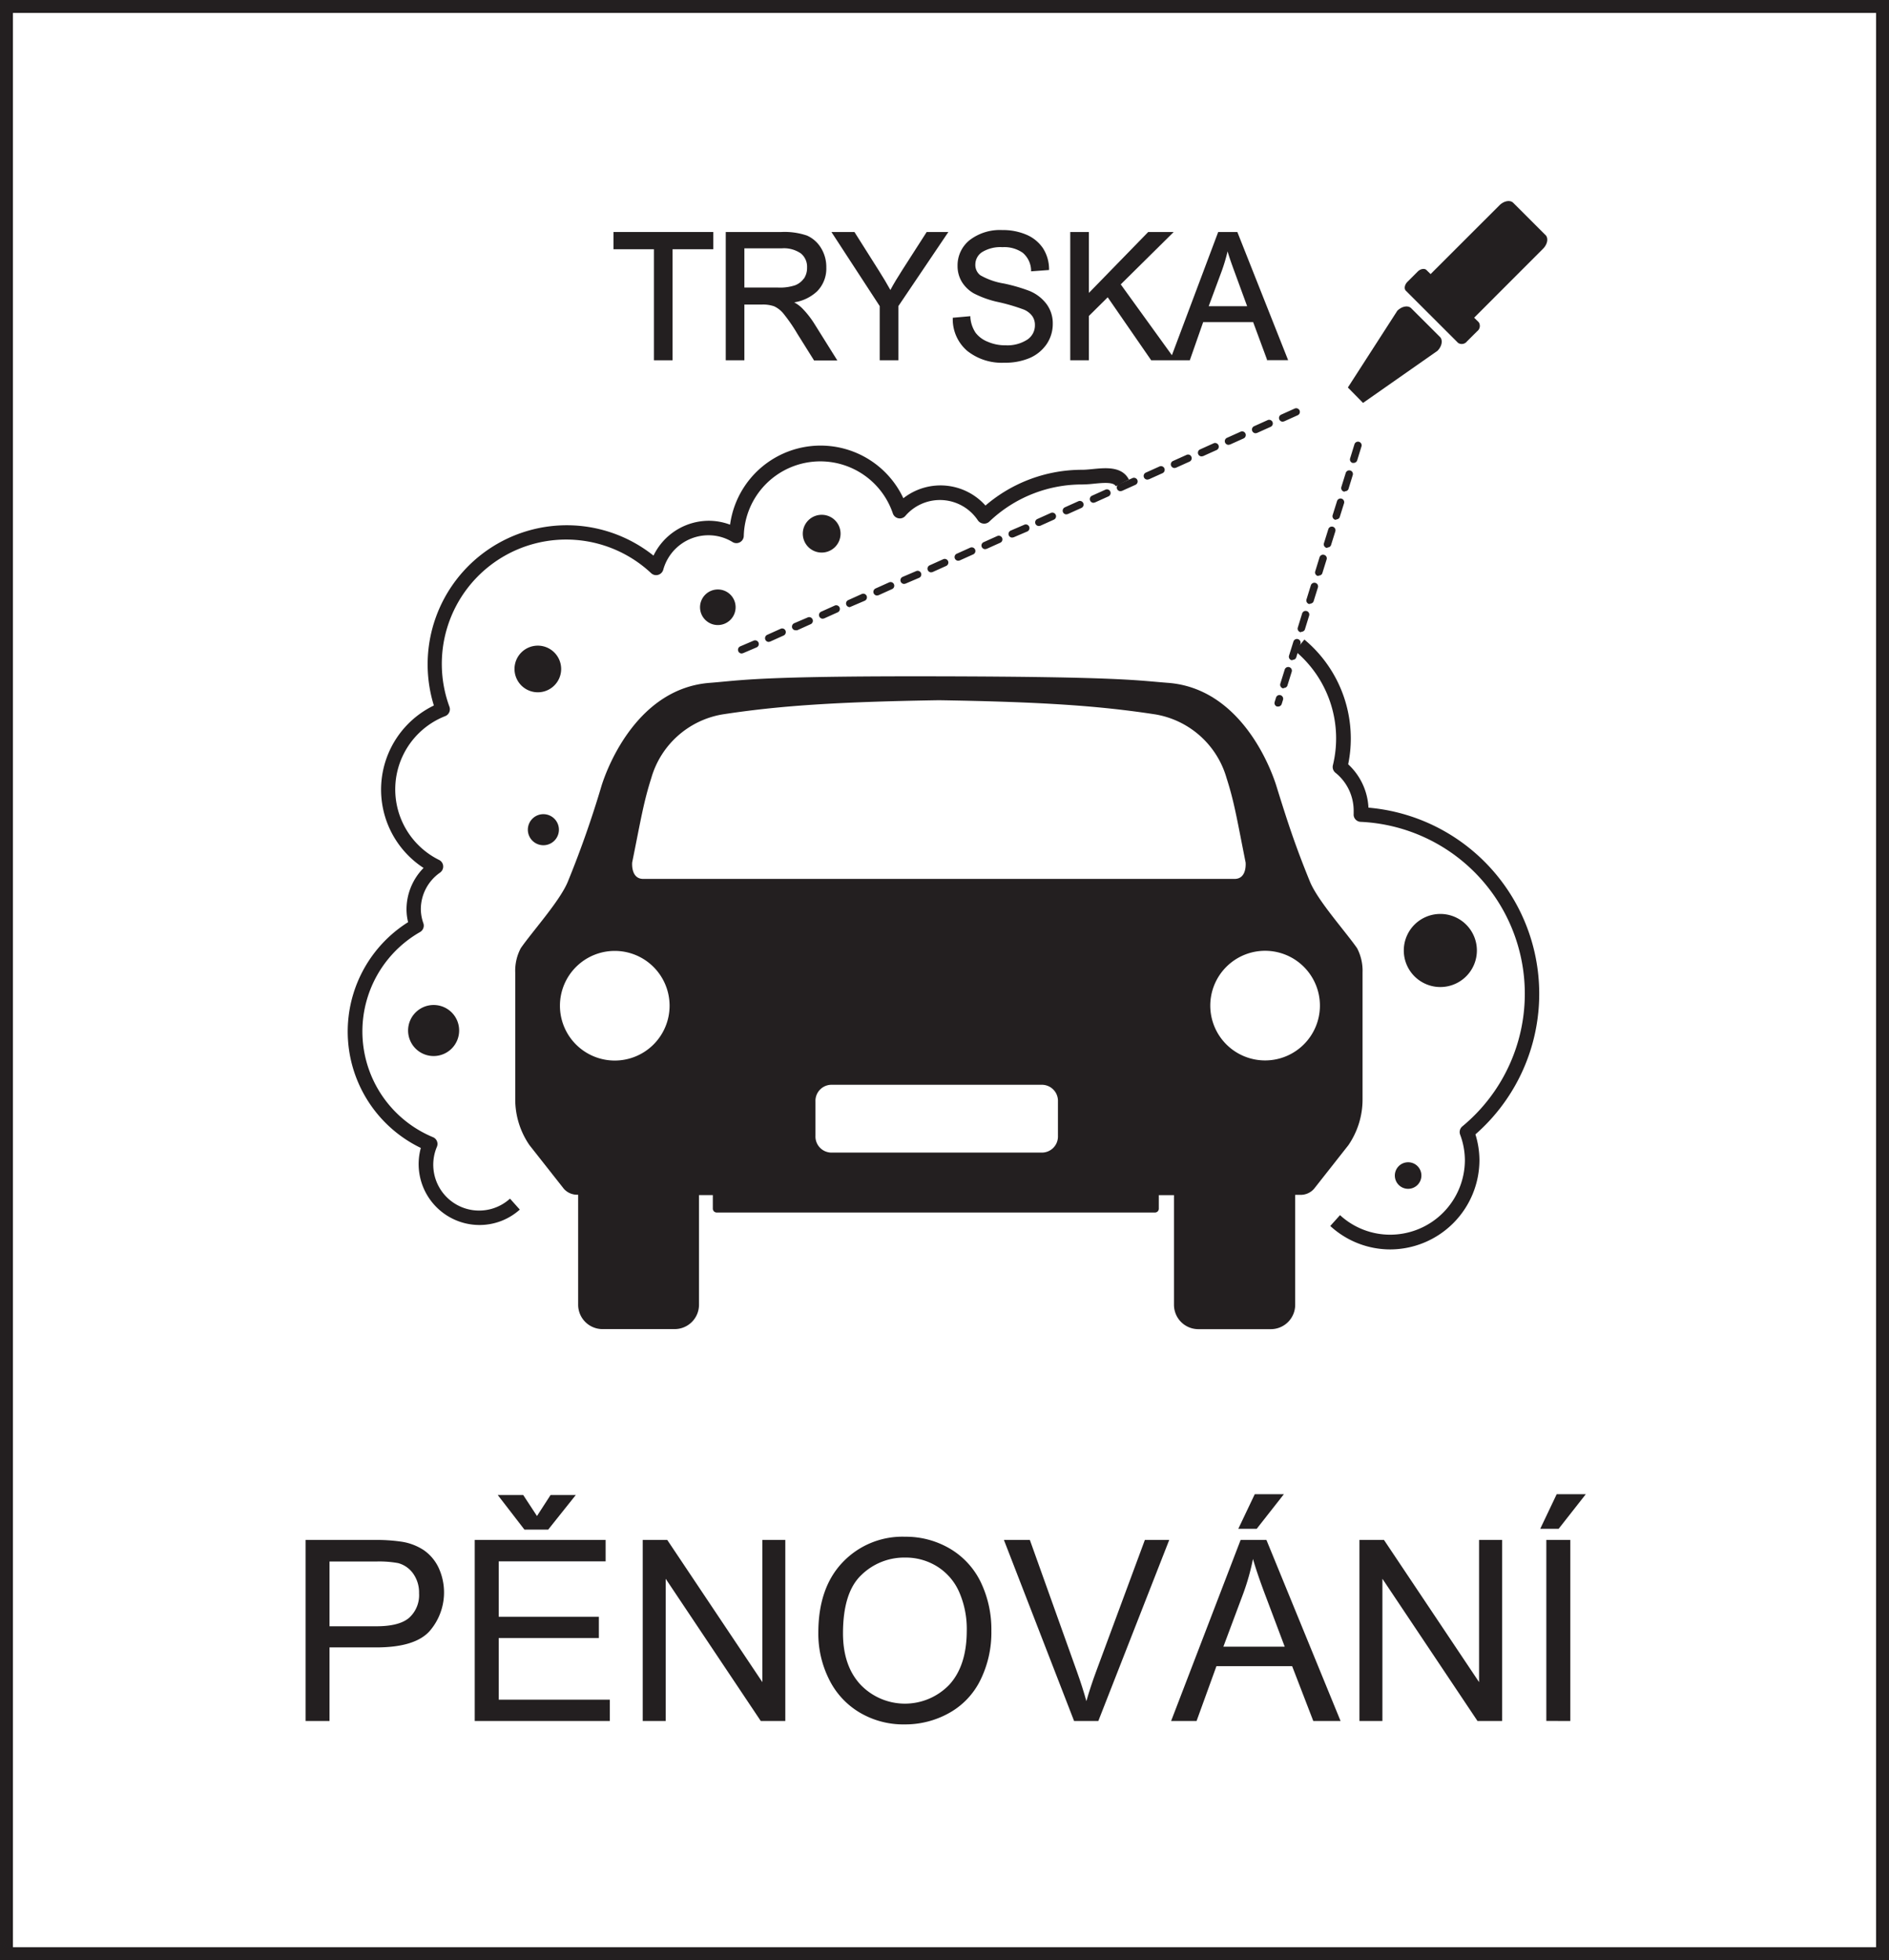 <svg xmlns="http://www.w3.org/2000/svg" viewBox="0 0 310.13 321.82"><rect x="0" y="0" width="310.13" height="321.82" fill="#808080" stroke="none"/><defs><style>.cls-1{fill:#fff;}.cls-2{fill:none;stroke:#231f20;stroke-miterlimit:10;stroke-width:2.13px;}.cls-3{fill:#231f20;}</style></defs><title>Datový zdroj 2</title><g id="Vrstva_2" data-name="Vrstva 2"><g id="Vrstva_1-2" data-name="Vrstva 1"><rect class="cls-1" x="1.06" y="1.06" width="308.01" height="319.7"/><rect class="cls-2" x="1.06" y="1.06" width="308.01" height="319.7"/><path class="cls-3" d="M222.8,155.67c-1.91-2.75-6.45-7.78-7.74-10.93-2.45-6-3.71-9.91-5.52-15.74-1.12-3.57-6.13-16-17.77-16.89-5.11-.39-7.63-1-37.62-1.07s-32.51.68-37.62,1.07C104.89,113,99.88,125.43,98.76,129a166.65,166.65,0,0,1-5.53,15.74c-1.28,3.15-5.83,8.18-7.73,10.93a7.9,7.9,0,0,0-.91,4v20.79A13.26,13.26,0,0,0,86.92,188l5.63,7.15a2.9,2.9,0,0,0,2.14,1h.23v18.06a4,4,0,0,0,4.06,4h11.78a4,4,0,0,0,4-4v-18h2.27v2.2a.64.64,0,0,0,.61.66h72a.63.63,0,0,0,.61-.66v-2.19l2.49,0v18a4,4,0,0,0,4.06,4h11.78a4,4,0,0,0,4.06-4V196.17h.95a2.91,2.91,0,0,0,2.15-1l5.63-7.15a13.26,13.26,0,0,0,2.33-7.52V159.65a8,8,0,0,0-.91-4M91.93,165.12a9,9,0,1,1,9,9A9,9,0,0,1,91.93,165.12Zm81.76,21.36a2.64,2.64,0,0,1-2.53,2.75H136.4a2.64,2.64,0,0,1-2.52-2.75v-5.64a2.64,2.64,0,0,1,2.52-2.74h34.76a2.64,2.64,0,0,1,2.53,2.74ZM154.21,144.3h-48.6c-2.09,0-1.82-2.71-1.82-2.71,1.42-7,1.85-9.81,3.14-13.86a14.71,14.71,0,0,1,11.68-10.44c9.15-1.4,18.32-2.05,35.54-2.33,17.22.28,26.39.93,35.54,2.33a14.71,14.71,0,0,1,11.68,10.44c1.29,4,1.72,6.83,3.13,13.86,0,0,.28,2.71-1.81,2.71Zm53.49,29.8a9,9,0,1,1,9-9A9,9,0,0,1,207.7,174.1Z"/><path class="cls-3" d="M253.74,38.6l-5.3-5.3c-.51-.51-1.52-.33-2.26.4L234.87,45l-.67-.66c-.33-.33-1-.21-1.46.26l-1.66,1.66c-.48.48-.6,1.14-.27,1.47l8.58,8.57a1.08,1.08,0,0,0,1.46-.26l1.67-1.66a1.1,1.1,0,0,0,.26-1.47l-.76-.75,11.31-11.32c.73-.73.92-1.74.41-2.25"/><path class="cls-3" d="M221.29,63.62,229.42,51c.74-.73,1.75-.91,2.25-.41l4.75,4.74c.5.51.32,1.52-.41,2.26l-12.23,8.56"/><path class="cls-3" d="M121.75,107.29a.61.61,0,0,1-.24-1.16l2.22-.95a.61.61,0,0,1,.8.32.6.6,0,0,1-.32.79l-2.22.95Zm4.44-1.9a.61.61,0,0,1-.24-1.16l2.22-1a.59.59,0,0,1,.79.31.61.61,0,0,1-.31.8l-2.22,1Zm4.44-1.91a.61.61,0,0,1-.56-.36.62.62,0,0,1,.32-.8l2.22-.95a.6.6,0,0,1,.48,1.11l-2.22,1Zm4.44-1.9a.61.61,0,0,1-.56-.37.6.6,0,0,1,.32-.79l2.22-1a.6.6,0,0,1,.79.32.61.61,0,0,1-.31.79l-2.22,1Zm4.44-1.9a.61.61,0,0,1-.56-.37.6.6,0,0,1,.32-.79l2.22-1a.6.6,0,0,1,.79.31.61.61,0,0,1-.31.8l-2.22.95ZM144,97.77a.6.6,0,0,1-.56-.36.61.61,0,0,1,.32-.8l2.22-1a.6.6,0,0,1,.47,1.11l-2.21,1Zm4.44-1.9a.61.61,0,0,1-.56-.37.6.6,0,0,1,.32-.79l2.22-.95a.6.6,0,1,1,.47,1.11l-2.22.95Zm4.44-1.9a.61.61,0,0,1-.56-.37.6.6,0,0,1,.32-.79l2.22-1a.6.6,0,0,1,.79.31.61.61,0,0,1-.32.8l-2.22,1Zm4.44-1.91a.6.6,0,0,1-.24-1.15l2.22-1a.6.6,0,1,1,.47,1.11l-2.22,1Zm4.43-1.9a.6.6,0,0,1-.23-1.16l2.22-1a.6.6,0,0,1,.47,1.11l-2.22,1Zm4.44-1.9a.6.6,0,0,1-.23-1.16l2.21-.95a.6.6,0,1,1,.48,1.11l-2.22.95Zm4.44-1.91A.6.6,0,0,1,170,86a.6.6,0,0,1,.31-.79l2.22-1a.61.61,0,0,1,.8.32.6.6,0,0,1-.32.79l-2.22,1Zm4.44-1.9a.6.6,0,0,1-.55-.36.61.61,0,0,1,.31-.8l2.22-1a.61.61,0,0,1,.8.32.6.6,0,0,1-.32.79l-2.22,1Zm4.44-1.9a.61.61,0,0,1-.24-1.16l2.22-1a.6.6,0,0,1,.48,1.11l-2.22,1Zm4.44-1.91a.59.59,0,0,1-.55-.36.59.59,0,0,1,.31-.79l2.22-1a.61.61,0,0,1,.8.32.61.61,0,0,1-.32.79l-2.22,1Zm4.44-1.9a.6.6,0,0,1-.24-1.16l2.22-1a.6.6,0,0,1,.48,1.11l-2.22,1Zm4.44-1.9a.62.62,0,0,1-.56-.37.6.6,0,0,1,.32-.79l2.22-1a.59.59,0,0,1,.79.31.61.61,0,0,1-.31.8l-2.22,1Zm4.44-1.91a.6.6,0,0,1-.24-1.15l2.22-1a.6.6,0,0,1,.48,1.11l-2.22,1Zm4.44-1.9a.6.6,0,0,1-.24-1.16l2.22-1a.6.6,0,0,1,.79.32.61.61,0,0,1-.31.79l-2.22,1Zm4.44-1.9a.61.61,0,0,1-.56-.37.6.6,0,0,1,.32-.79l2.22-1a.6.6,0,1,1,.47,1.11l-2.22,1Zm4.44-1.9a.61.61,0,0,1-.56-.37.6.6,0,0,1,.32-.79l2.22-1a.61.61,0,0,1,.79.32.6.6,0,0,1-.32.79l-2.22,1Z"/><path class="cls-3" d="M209.84,116l-.18,0a.6.6,0,0,1-.39-.75l.22-.71a.59.59,0,0,1,.75-.4.61.61,0,0,1,.4.76l-.22.7A.61.61,0,0,1,209.84,116Zm.94-3-.18,0a.61.61,0,0,1-.4-.76l.72-2.31a.6.6,0,0,1,1.15.36l-.72,2.31A.59.59,0,0,1,210.78,112.94Zm1.43-4.61-.18,0a.6.6,0,0,1-.4-.75l.72-2.31a.6.6,0,1,1,1.15.36l-.71,2.31A.6.6,0,0,1,212.21,108.33Zm1.43-4.61-.18,0a.6.6,0,0,1-.39-.75l.71-2.31a.6.6,0,1,1,1.15.36l-.71,2.3A.61.61,0,0,1,213.64,103.72Zm1.43-4.62-.18,0a.61.61,0,0,1-.39-.76l.71-2.3a.61.61,0,0,1,.76-.4.6.6,0,0,1,.4.75l-.72,2.31A.6.6,0,0,1,215.07,99.1Zm1.44-4.61-.18,0a.59.59,0,0,1-.4-.75l.71-2.31a.6.6,0,0,1,.76-.39.59.59,0,0,1,.4.75l-.72,2.31A.6.6,0,0,1,216.51,94.49Zm1.43-4.61-.18,0a.6.6,0,0,1-.4-.75l.72-2.31a.6.6,0,0,1,.75-.4.61.61,0,0,1,.4.76l-.72,2.3A.61.61,0,0,1,217.94,89.88Zm1.43-4.61-.18,0a.61.61,0,0,1-.4-.76l.72-2.3a.6.6,0,0,1,.75-.4.61.61,0,0,1,.4.76l-.72,2.3A.6.6,0,0,1,219.37,85.27Zm1.43-4.62-.18,0a.61.61,0,0,1-.4-.76l.72-2.31a.61.61,0,0,1,.76-.39.6.6,0,0,1,.39.75l-.71,2.31A.6.6,0,0,1,220.8,80.65ZM222.23,76l-.18,0a.59.59,0,0,1-.39-.75l.71-2.31a.61.61,0,0,1,.76-.4.6.6,0,0,1,.39.76l-.71,2.31A.61.61,0,0,1,222.23,76Z"/><path class="cls-3" d="M228.27,205.13a14.55,14.55,0,0,1-9.87-3.85L220,199.5a12.14,12.14,0,0,0,8.24,3.21,12.27,12.27,0,0,0,12.26-12.26,12.08,12.08,0,0,0-.78-4.17,1.21,1.21,0,0,1,.36-1.35,28.25,28.25,0,0,0-16.69-50,1.2,1.2,0,0,1-.85-.4,1.16,1.16,0,0,1-.3-.89c0-.11,0-.22,0-.34l0-.19a8,8,0,0,0-3-6.25,1.21,1.21,0,0,1-.41-1.22,18.66,18.66,0,0,0-6.22-18.78l1.54-1.86a21.15,21.15,0,0,1,7.62,16.28,20.87,20.87,0,0,1-.43,4.2,10.41,10.41,0,0,1,3.33,7.12,30.67,30.67,0,0,1,17.56,53.64,14.52,14.52,0,0,1,.66,4.2A14.7,14.7,0,0,1,228.27,205.13Z"/><path class="cls-3" d="M78.66,201.12a10,10,0,0,1-9.57-12.65A21.22,21.22,0,0,1,67,151.4a9,9,0,0,1-.26-2.08,9.71,9.71,0,0,1,2.8-6.82,15.34,15.34,0,0,1,1.69-26.67,22.84,22.84,0,0,1,36.06-24.61,10.12,10.12,0,0,1,9.07-5.72,10,10,0,0,1,3.5.64,15,15,0,0,1,28.45-4.34A9.89,9.89,0,0,1,161.79,83a24.33,24.33,0,0,1,15.88-5.87c.51,0,1.1-.06,1.73-.12,2.15-.21,4.82-.47,5.94,1.73l-2.15,1.09c-.37-.72-2.07-.56-3.56-.42a19,19,0,0,1-2,.13,22,22,0,0,0-15.21,6.1,1.22,1.22,0,0,1-1,.32,1.23,1.23,0,0,1-.87-.52,7.48,7.48,0,0,0-11.91-.74,1.19,1.19,0,0,1-1.15.39,1.21,1.21,0,0,1-.91-.81A12.57,12.57,0,0,0,122.11,88a1.21,1.21,0,0,1-1.83,1,7.54,7.54,0,0,0-4-1.12,7.7,7.7,0,0,0-7.39,5.66,1.22,1.22,0,0,1-.84.84,1.19,1.19,0,0,1-1.15-.28,20.41,20.41,0,0,0-33.11,21.94,1.21,1.21,0,0,1-.69,1.53,12.92,12.92,0,0,0-1,23.62,1.21,1.21,0,0,1,.66,1,1.23,1.23,0,0,1-.52,1.08,7.34,7.34,0,0,0-3.15,6,7.19,7.19,0,0,0,.4,2.26A1.21,1.21,0,0,1,69,153a18.8,18.8,0,0,0,2.08,33.7,1.2,1.2,0,0,1,.65,1.58,7.53,7.53,0,0,0,12,8.51l1.61,1.8A9.9,9.9,0,0,1,78.66,201.12Z"/><path class="cls-3" d="M92.13,109.82A3.83,3.83,0,1,1,88.3,106a3.84,3.84,0,0,1,3.83,3.82"/><path class="cls-3" d="M138,87.62a3.1,3.1,0,1,1-3.09-3.1,3.09,3.09,0,0,1,3.09,3.1"/><path class="cls-3" d="M75.38,169.16A4.19,4.19,0,1,1,71.2,165a4.18,4.18,0,0,1,4.18,4.19"/><path class="cls-3" d="M91.76,136.21a2.55,2.55,0,1,1-2.54-2.54,2.55,2.55,0,0,1,2.54,2.54"/><path class="cls-3" d="M242.47,156.05a6,6,0,1,1-6-6,6,6,0,0,1,6,6"/><path class="cls-3" d="M233.36,193a2.18,2.18,0,1,1-2.18-2.18,2.17,2.17,0,0,1,2.18,2.18"/><path class="cls-3" d="M120.77,99.69a2.92,2.92,0,1,1-2.92-2.91,2.91,2.91,0,0,1,2.92,2.91"/><path class="cls-3" d="M50.17,282.55V252.83H61.38a28.21,28.21,0,0,1,4.52.28,9.11,9.11,0,0,1,3.67,1.39A7.3,7.3,0,0,1,72,257.37a9.68,9.68,0,0,1-1.51,10.47c-1.61,1.75-4.51,2.63-8.72,2.63H54.1v12.08ZM54.1,267h7.68c2.55,0,4.35-.47,5.42-1.42a5,5,0,0,0,1.6-4,5.35,5.35,0,0,0-.94-3.19,4.43,4.43,0,0,0-2.49-1.76,17.21,17.21,0,0,0-3.67-.26H54.1Z"/><path class="cls-3" d="M77.94,282.55V252.83H99.43v3.51H81.88v9.1H98.32v3.49H81.88v10.12h18.24v3.5ZM88.16,248.9l2.23-3.45h4.14L90,251.13h-3.9l-4.38-5.68h4.18Z"/><polygon class="cls-3" points="105.52 282.55 105.52 252.83 109.55 252.83 125.16 276.17 125.16 252.83 128.93 252.83 128.93 282.55 124.9 282.55 109.29 259.2 109.29 282.55 105.52 282.55"/><path class="cls-3" d="M134.35,268.08q0-7.41,4-11.59a13.52,13.52,0,0,1,10.26-4.19,14.24,14.24,0,0,1,7.42,2,12.91,12.91,0,0,1,5,5.48,17.92,17.92,0,0,1,1.73,8,17.58,17.58,0,0,1-1.82,8.09,12.45,12.45,0,0,1-5.17,5.4,14.72,14.72,0,0,1-7.22,1.84,14.05,14.05,0,0,1-7.5-2,13,13,0,0,1-5-5.53A16.71,16.71,0,0,1,134.35,268.08Zm4.05.06q0,5.37,2.89,8.46a10.09,10.09,0,0,0,14.56,0q2.86-3.12,2.87-8.86a15.15,15.15,0,0,0-1.23-6.33,9.37,9.37,0,0,0-3.59-4.2,9.74,9.74,0,0,0-5.3-1.49,10.07,10.07,0,0,0-7.19,2.87Q138.41,261.43,138.4,268.14Z"/><path class="cls-3" d="M176.34,282.55l-11.52-29.72h4.26l7.72,21.59c.62,1.73,1.14,3.36,1.56,4.87.46-1.62,1-3.25,1.6-4.87l8-21.59h4l-11.64,29.72Z"/><path class="cls-3" d="M192.27,282.55l11.41-29.72h4.24l12.17,29.72h-4.48l-3.47-9H199.71l-3.26,9Zm8.58-12.2h10.07l-3.1-8.23q-1.42-3.75-2.11-6.17a37.92,37.92,0,0,1-1.6,5.68ZM203.3,251l2.7-5.68h4.78L206.32,251Z"/><polygon class="cls-3" points="223.19 282.55 223.19 252.83 227.22 252.83 242.83 276.17 242.83 252.83 246.61 252.83 246.61 282.55 242.57 282.55 226.96 259.2 226.96 282.55 223.19 282.55"/><path class="cls-3" d="M252.87,251l2.7-5.68h4.78L255.89,251Zm1,31.54V252.83h3.94v29.72Z"/><polygon class="cls-3" points="100.72 40.92 107.36 40.92 107.36 59.15 110.42 59.15 110.42 40.92 117.1 40.92 117.1 38.09 100.72 38.09 100.72 40.92"/><path class="cls-3" d="M131.64,50.55a5.86,5.86,0,0,0-1.25-.91,7.08,7.08,0,0,0,3.76-1.81,5.31,5.31,0,0,0,1.51-3.92,5.91,5.91,0,0,0-.89-3.23,5.13,5.13,0,0,0-2.27-2,11.4,11.4,0,0,0-4.22-.59h-9.13V59.15h3.06V50h2.89a5.59,5.59,0,0,1,2,.29,4.36,4.36,0,0,1,1.47,1.13,27,27,0,0,1,2.33,3.37l2.75,4.39h3.82l-3.71-5.93A15,15,0,0,0,131.64,50.55Zm.34-4.83a3.19,3.19,0,0,1-1.45,1.12,7.9,7.9,0,0,1-2.78.37h-5.54V40.77h6.18a4.87,4.87,0,0,1,3.11.85,2.82,2.82,0,0,1,1,2.31A3.13,3.13,0,0,1,132,45.72Z"/><path class="cls-3" d="M148.18,44.26c-.78,1.22-1.47,2.35-2,3.35-.55-1-1.19-2.07-1.9-3.19l-4-6.33H136.5l7.93,12.17v8.89h3.06V50.26l8-11.86.21-.31h-3.56Z"/><path class="cls-3" d="M169,47.76a27.6,27.6,0,0,0-4.22-1.22,11.4,11.4,0,0,1-3.85-1.36,2.13,2.13,0,0,1-.8-1.79,2.43,2.43,0,0,1,1.11-2,5.76,5.76,0,0,1,3.34-.81,5.27,5.27,0,0,1,3.34.93,3.91,3.91,0,0,1,1.36,2.85l0,.19,2.95-.22v-.19a6.37,6.37,0,0,0-1-3.39,6.18,6.18,0,0,0-2.7-2.21,9.82,9.82,0,0,0-4-.77,8.15,8.15,0,0,0-5.32,1.64,5.3,5.3,0,0,0-2,4.25,5,5,0,0,0,.7,2.61,5.53,5.53,0,0,0,1.95,1.89,16.16,16.16,0,0,0,4.11,1.45,31.11,31.11,0,0,1,4.13,1.22,3.29,3.29,0,0,1,1.37,1.06,2.51,2.51,0,0,1,.44,1.48,2.8,2.8,0,0,1-1.24,2.38,6,6,0,0,1-3.58.94,7.08,7.08,0,0,1-2.9-.57,4.68,4.68,0,0,1-2-1.46,5.22,5.22,0,0,1-.88-2.56l0-.19-2.89.26v.18a6.83,6.83,0,0,0,2.38,5.26,9.1,9.1,0,0,0,6.09,1.94,10.23,10.23,0,0,0,4.18-.78,6.49,6.49,0,0,0,2.77-2.28,5.89,5.89,0,0,0,1-3.35,5.3,5.3,0,0,0-1-3.19A6.64,6.64,0,0,0,169,47.76Z"/><path class="cls-3" d="M203.19,38.21l-.05-.12H200L192.4,58.32,184,46.69l8.35-8.26.34-.34h-4.18l-9.74,10v-10h-3.06V59.15h3.06V51.87l3.09-3.06L189,59.15h6.34l2.19-6.26h8.21L208,59l0,.13h3.48Zm-4.75,12.06,2.15-5.8a29.16,29.16,0,0,0,.95-3.2c.29,1,.7,2.16,1.21,3.54l2,5.46Z"/></g></g></svg>
